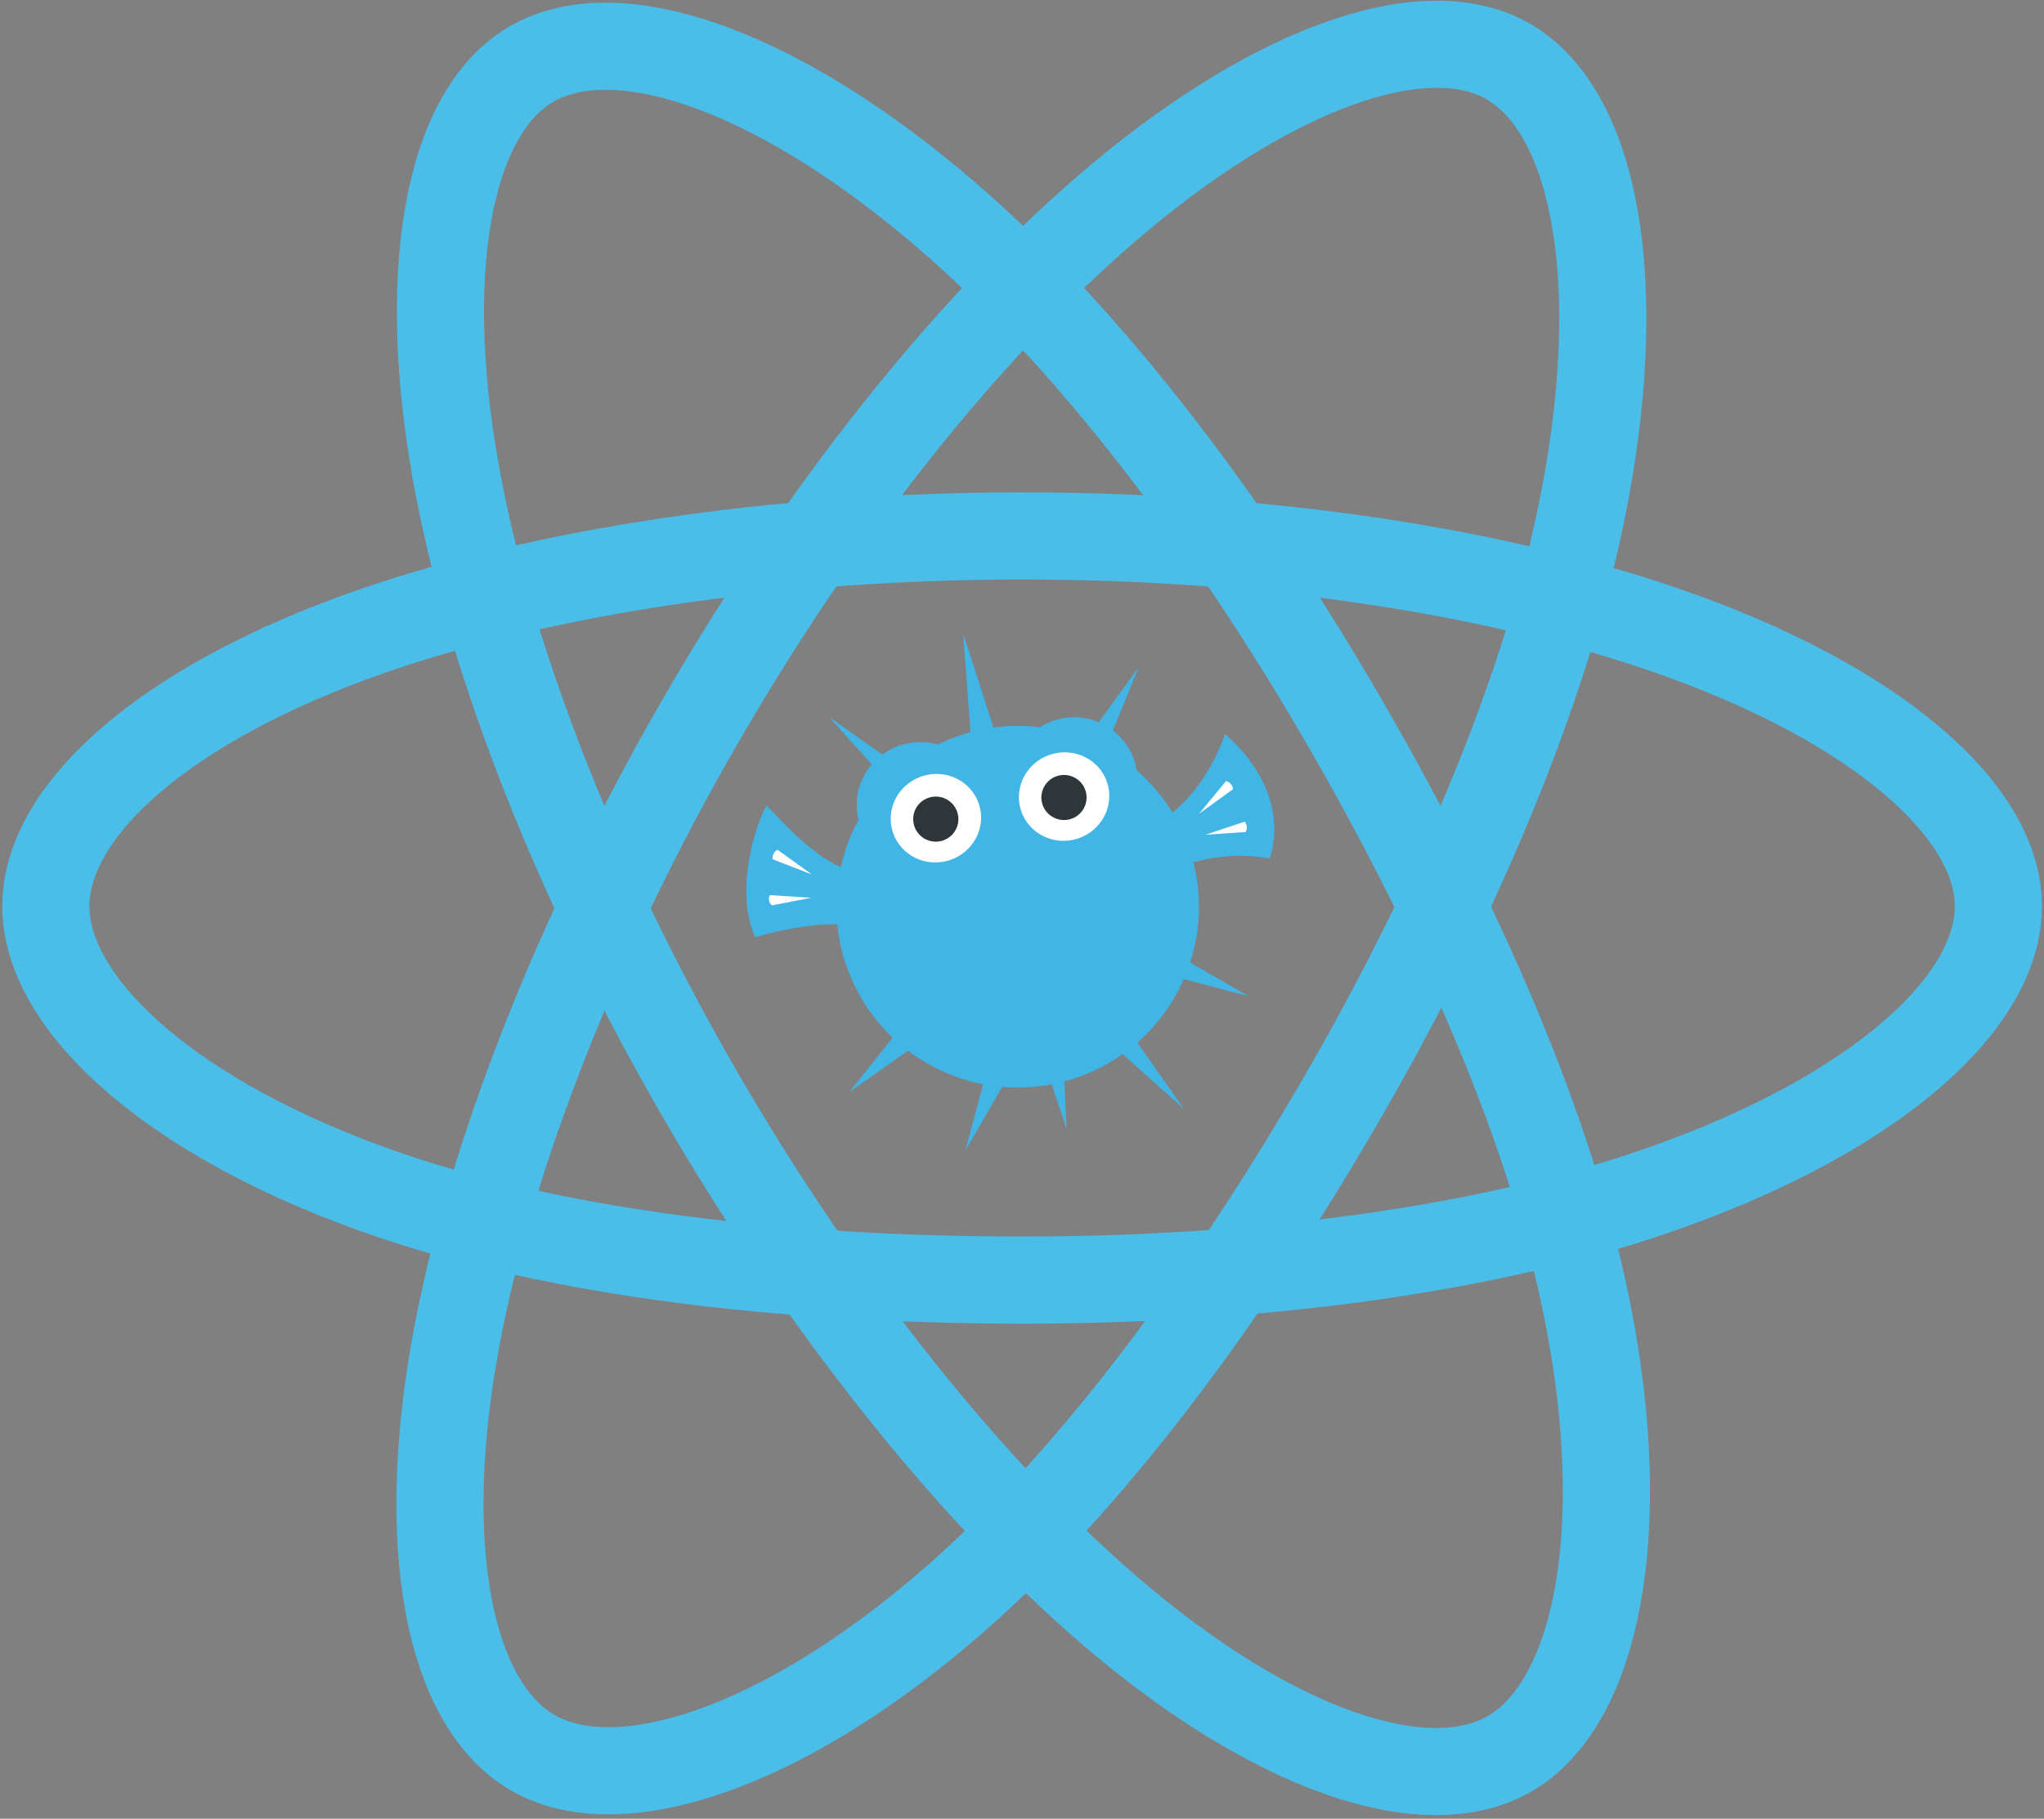 <?xml version="1.0"?>

<svg width="563px" height="501px" viewBox="0 0 563 501" version="1.1" xmlns="http://www.w3.org/2000/svg" xmlns:xlink="http://www.w3.org/1999/xlink" xmlns:sketch="http://www.bohemiancoding.com/sketch/ns">
    
    <rect x="0" y="0" width="563" height="501" fill="#808080" stroke="none"/>
    
    <title>Slice 1</title>
    <desc>Created with Sketch.</desc>
    <defs></defs>
    <g id="Page-1" stroke="none" stroke-width="1" fill="none" fill-rule="evenodd" sketch:type="MSPage">
        <g id="React.js_logo" sketch:type="MSLayerGroup" transform="translate(12, 12)" stroke-width="24" stroke="#4ABEE9">
            <g id="Layer_2" sketch:type="MSShapeGroup">
                <path d="M269.529,135.628 C336.885,135.628 399.457,145.293 446.636,161.535 C503.48,181.104 538.43,210.768 538.43,237.628 C538.43,265.619 501.389,297.131 440.347,317.356 C394.196,332.647 333.468,340.628 269.529,340.628 C203.975,340.628 141.899,333.136 95.239,317.187 C36.193,297.005 0.628,265.084 0.628,237.628 C0.628,210.986 33.998,181.552 90.043,162.012 C137.398,145.503 201.515,135.628 269.529,135.628 L269.529,135.628 Z" id="Shape"></path>
                <path d="M180.736,186.922 C214.385,128.574 254.017,79.198 291.656,46.442 C337.006,6.976 380.163,-8.481 403.431,4.937 C427.679,18.92 436.473,66.751 423.498,129.733 C413.688,177.351 390.264,233.945 358.322,289.334 C325.573,346.122 288.072,396.153 250.945,428.606 C203.964,469.674 158.545,484.535 134.76,470.819 C111.681,457.509 102.854,413.898 113.926,355.586 C123.281,306.316 146.758,245.841 180.736,186.922 L180.736,186.922 Z" id="Shape"></path>
                <path d="M180.821,289.482 C147.075,231.19 124.09,172.195 114.509,123.227 C102.965,64.228 111.127,19.118 134.373,5.661 C158.597,-8.363 204.428,7.905 252.513,50.601 C288.869,82.881 326.201,131.438 358.236,186.774 C391.08,243.507 415.697,300.983 425.272,349.356 C437.389,410.569 427.581,457.34 403.819,471.096 C380.762,484.444 338.57,470.312 293.58,431.597 C255.567,398.886 214.898,348.344 180.821,289.482 L180.821,289.482 Z" id="Shape"></path>
            </g>
        </g>
        <g id="jay(1)" sketch:type="MSLayerGroup" transform="translate(205, 174)">
            <g id="Layer_1" sketch:type="MSShapeGroup">
                <g id="Group">
                    <path d="M108.262,113.196 C113.764,108.371 118.096,102.422 121.006,95.827 L121.096,95.71 L138.925,100.438 L122.798,91.13 L122.841,91.022 C125.637,82.379 126.091,72.906 123.717,63.573 C130.356,61.498 138.891,61.275 144.75,62.499 C149.252,47.717 140.467,35.067 132.431,28.202 C130.258,34.784 124.825,44.592 117.921,49.805 C115.27,45.469 112.009,41.634 108.285,38.376 L108.066,38.186 C107.352,33.709 104.962,29.879 101.61,27.262 L101.533,27.2 L108.638,9.795 L97.659,24.935 L97.589,24.908 C94.955,23.806 92.005,23.336 88.965,23.669 C86.182,23.979 83.626,24.924 81.428,26.342 L81.142,26.309 C77.068,25.829 72.898,25.848 68.713,26.41 L68.643,26.424 L60.291,0.492 L62.322,27.684 L62.203,27.726 C61.417,27.942 60.63,28.177 59.849,28.431 C57.584,29.17 55.409,30.051 53.329,31.064 C51.241,30.481 48.762,30.29 46.475,30.544 C43.294,30.895 40.409,32.08 38.013,33.858 L23.332,23.465 L35.127,36.554 C32.131,40.07 30.534,44.762 31.085,49.712 C31.166,50.439 31.291,51.153 31.455,51.848 C29.261,55.882 27.604,60.398 26.589,64.904 L26.163,64.692 C17.621,60.737 9.285,51.062 6.121,47.864 C3.077,53.416 -2.754,71.171 2.99,84.158 C6.116,83.212 17.258,80.288 25.624,80.648 C25.976,84.168 26.711,87.705 27.855,91.206 C30.514,99.342 35.074,106.328 40.881,111.835 L28.932,126.809 L45.115,115.423 C51.189,120.017 58.266,123.193 65.784,124.655 L60.893,142.965 L71.047,125.395 C75.531,125.78 80.124,125.562 84.704,124.682 L88.808,137.134 L88.154,123.889 C89.034,123.656 89.91,123.399 90.786,123.114 C95.706,121.515 100.207,119.223 104.221,116.386 L121.098,131.47 L108.262,113.196 L108.262,113.196 Z" id="Shape" fill="#41B6E6"></path>
                    <path d="M99.962,41.569 C102.038,47.947 98.43,54.852 91.877,56.99 C85.323,59.121 78.321,55.668 76.231,49.283 C74.144,42.901 77.765,35.992 84.314,33.863 C90.869,31.736 97.871,35.177 99.962,41.569" id="Shape" fill="#FFFFFF"></path>
                    <path d="M94.125,44.272 C94.9,47.625 92.824,50.954 89.476,51.734 C86.133,52.494 82.783,50.437 81.995,47.09 C81.222,43.748 83.305,40.411 86.64,39.641 C90.005,38.855 93.345,40.928 94.125,44.272" id="Shape" fill="#2F363A"></path>
                    <path d="M64.643,47.526 C66.738,53.917 63.115,60.812 56.563,62.947 C50.01,65.075 43.01,61.634 40.92,55.237 C38.836,48.859 42.456,41.958 49.007,39.816 C55.559,37.684 62.561,41.138 64.643,47.526" id="Shape" fill="#FFFFFF"></path>
                    <path d="M58.818,50.236 C59.601,53.585 57.506,56.909 54.156,57.692 C50.822,58.46 47.468,56.4 46.691,53.048 C45.914,49.698 47.991,46.365 51.328,45.595 C54.695,44.807 58.032,46.89 58.818,50.236" id="Shape" fill="#2F363A"></path>
                    <path d="M132.687,41.177 L125.249,50.186 L134.63,43.383 C134.516,42.285 133.633,41.31 132.687,41.177" id="Shape" fill="#FFFFFF"></path>
                    <path d="M137.859,52.339 L126.979,55.939 L138.044,55.202 C138.675,54.323 138.499,53.216 137.859,52.339" id="Shape" fill="#FFFFFF"></path>
                    <path d="M9.147,60.08 L18.642,66.895 L7.833,62.707 C7.551,61.801 8.257,60.552 9.147,60.08" id="Shape" fill="#FFFFFF"></path>
                    <path d="M7.055,72.586 L18.497,73.298 L7.605,75.4 C6.696,74.537 6.577,73.563 7.055,72.586" id="Shape" fill="#FFFFFF"></path>
                </g>
            </g>
        </g>
    </g>
</svg>